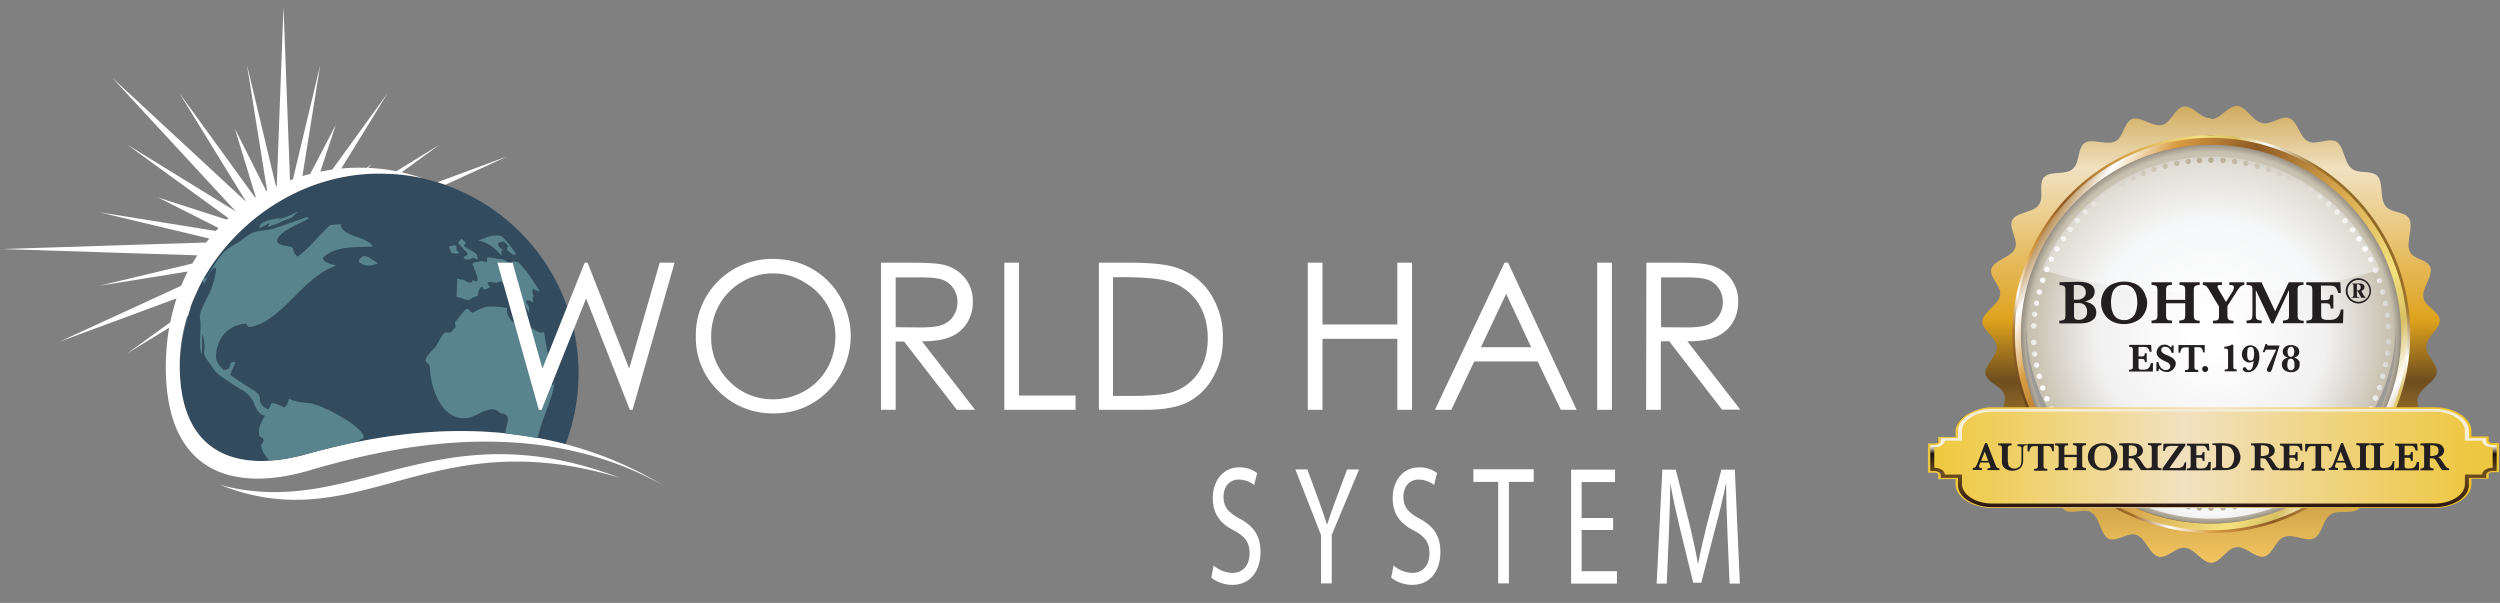 <svg id="Layer_1" data-name="Layer 1" xmlns="http://www.w3.org/2000/svg" xmlns:xlink="http://www.w3.org/1999/xlink" width="1189.6" height="286.9" viewBox="0 0 1189.6 286.9"><rect x="0" y="0" width="1189.6" height="286.9" fill="#808080" stroke="none"/><defs><style>.cls-1{fill:#324b5e;}.cls-2{fill:#fff;}.cls-3{fill:#59848e;}.cls-4{fill:#050505;}.cls-5{fill:#010101;}.cls-10,.cls-11,.cls-12,.cls-13,.cls-14,.cls-15,.cls-16,.cls-17,.cls-6,.cls-7,.cls-8,.cls-9{fill-rule:evenodd;}.cls-6{fill:url(#linear-gradient);}.cls-7{fill:url(#linear-gradient-2);}.cls-8{fill:url(#linear-gradient-3);}.cls-9{fill:url(#linear-gradient-4);}.cls-10{fill:url(#radial-gradient);}.cls-11{fill:url(#radial-gradient-2);}.cls-12{fill:url(#radial-gradient-3);}.cls-13{fill:url(#linear-gradient-5);}.cls-15{fill:url(#linear-gradient-6);}.cls-16{fill:url(#linear-gradient-7);}.cls-17{fill:url(#linear-gradient-8);}.cls-18{fill:#231f20;}</style><linearGradient id="linear-gradient" x1="1052.098" y1="19.911" x2="1052.098" y2="238.073" gradientTransform="matrix(1, 0, 0, -1, 0, 288)" gradientUnits="userSpaceOnUse"><stop offset="0" stop-color="#f3c561"/><stop offset="0.28" stop-color="#a87f2d"/><stop offset="0.398" stop-color="#6e4d1f"/><stop offset="0.53" stop-color="#dea21c"/><stop offset="0.86" stop-color="#f1e1c0"/><stop offset="1" stop-color="#cfaa5b"/></linearGradient><linearGradient id="linear-gradient-2" x1="968.092" y1="74.445" x2="1155.405" y2="196.087" gradientTransform="matrix(1, 0, 0, -1, 0, 288)" gradientUnits="userSpaceOnUse"><stop offset="0" stop-color="#472b14"/><stop offset="0.1" stop-color="#a6722a"/><stop offset="0.15" stop-color="#fff"/><stop offset="0.22" stop-color="#d99d42"/><stop offset="0.34" stop-color="#8e5a24"/><stop offset="0.5" stop-color="#d6a54c"/><stop offset="0.66" stop-color="#f4e27f"/><stop offset="0.72" stop-color="#d9c063"/><stop offset="0.77" stop-color="#fff"/><stop offset="0.83" stop-color="#9e752b"/><stop offset="1" stop-color="#664219"/></linearGradient><linearGradient id="linear-gradient-3" x1="948.443" y1="196.398" x2="1177.944" y2="47.359" xlink:href="#linear-gradient-2"/><linearGradient id="linear-gradient-4" x1="952.726" y1="125.53" x2="1177.95" y2="133.395" xlink:href="#linear-gradient-2"/><radialGradient id="radial-gradient" cx="1052.1" cy="129" r="94.528" gradientTransform="matrix(1, 0, 0, -1, 0, 288)" gradientUnits="userSpaceOnUse"><stop offset="0" stop-color="#fff"/><stop offset="0.1" stop-color="#fff"/><stop offset="0.58" stop-color="#f1f1f1"/><stop offset="0.919" stop-color="#c7bfae"/><stop offset="1" stop-color="#5c564e"/></radialGradient><radialGradient id="radial-gradient-2" cx="1052.1" cy="125.662" r="99.96" gradientTransform="matrix(1, 0, 0, -1, 0, 288)" gradientUnits="userSpaceOnUse"><stop offset="0" stop-color="#fff"/><stop offset="0.1" stop-color="#fff"/><stop offset="0.58" stop-color="#f6f7f8"/><stop offset="0.85" stop-color="#e0ddd4"/><stop offset="1" stop-color="#a8a8a3"/></radialGradient><radialGradient id="radial-gradient-3" cx="1052.1" cy="86.5" r="73.306" gradientTransform="matrix(1, 0, 0, -1, 0, 288)" gradientUnits="userSpaceOnUse"><stop offset="0" stop-color="#fff"/><stop offset="0.1" stop-color="#fff"/><stop offset="0.58" stop-color="#f6f7f8"/><stop offset="0.85" stop-color="#ddd8ce"/><stop offset="1" stop-color="#9d9b97"/></radialGradient><linearGradient id="linear-gradient-5" x1="943.837" y1="129" x2="1160.418" y2="129" gradientTransform="matrix(1, 0, 0, -1, 0, 288)" gradientUnits="userSpaceOnUse"><stop offset="0" stop-color="#b2ac9f"/><stop offset="0.05" stop-color="#b7b4a7"/><stop offset="0.13" stop-color="#fff"/><stop offset="0.49" stop-color="#b4a992"/><stop offset="0.84" stop-color="#fff"/><stop offset="0.9" stop-color="#cfccc7"/><stop offset="1" stop-color="#9c9381"/></linearGradient><linearGradient id="linear-gradient-6" x1="951.691" y1="115.467" x2="1130.696" y2="35.769" gradientTransform="matrix(1, 0, 0, -1, 0, 288)" gradientUnits="userSpaceOnUse"><stop offset="0.032" stop-color="#eec741"/><stop offset="0.517" stop-color="#f1e1c0"/><stop offset="0.995" stop-color="#efc52b"/></linearGradient><linearGradient id="linear-gradient-7" x1="1053.25" y1="-20.774" x2="1053.25" y2="161.174" gradientTransform="matrix(1, 0, 0, -1, 0, 288)" gradientUnits="userSpaceOnUse"><stop offset="0" stop-color="#f3c561"/><stop offset="0.28" stop-color="#a87f2d"/><stop offset="0.36" stop-color="#240e0e"/><stop offset="0.46" stop-color="#6e4d1f"/><stop offset="0.51" stop-color="#1c100c"/><stop offset="0.53" stop-color="#f7f0de"/><stop offset="0.86" stop-color="#f1e1c0"/><stop offset="1" stop-color="#cfaa5b"/></linearGradient><linearGradient id="linear-gradient-8" x1="1186.1" y1="70.25" x2="902.185" y2="70.25" xlink:href="#linear-gradient-6"/></defs><path class="cls-1" d="M85.5,175.6a93.943,93.943,0,0,1,9.4-39.3c15.2-29.9,47.4-53.3,84.7-53.7h.8a95.036,95.036,0,0,1,88.7,128.8c-51.8-13.6-99.8-1.7-124,5-29,7.8-58.7,2.2-59.6-40.8Z"/><path class="cls-2" d="M208.2,86.7l33.2-12.3L212,87.9c-1.3-.4-2.5-.8-3.8-1.2Zm-68.8-1.4,13-54.5-8.5,53c1.2-.4,2.4-.7,3.7-1l12.2-23.4-7.4,22.3c1.9-.4,3.8-.7,5.7-1l26.5-36.6L162.4,80.2a85.076,85.076,0,0,1,8.8-.4c1.1,0,2.2,0,3.3.1l2.5-2-1.8,2a84.59,84.59,0,0,1,13.4,1.6l20.6-12.7L191.1,82c3.5.8,6.8,1.7,10.1,2.8A88.747,88.747,0,0,0,189.7,83c-1-.1-2.1-.2-3.1-.2-2.1-.1-4.1-.2-6.2-.2-37.6,0-70.1,23.5-85.5,53.6-.4.8-.7,1.5-1,2.2a84.129,84.129,0,0,0-3.5,8.2l.3-.2c-.5,1.4-.9,2.7-1.3,4.1l-.4.2a78.739,78.739,0,0,0-3.5,23c0,44.8,30.1,50.7,59.6,42.6,31.4-8.6,103-26.1,170.7,14.8-62.7-35.4-133.5-17.5-168.8-7.2-35.2,10.3-68.1,1.9-68.1-49.3a113.175,113.175,0,0,1,1.6-18.7l-20,12.3L81,153.4A105.897,105.897,0,0,1,84,142L28.3,162.6,86.2,136c1-2.3,2-4.6,3.1-6.8L47.2,136l44.3-10.6,2.4-3.9-92.8-3,97-3.1c.5-.6,1-1.3,1.5-1.9L47.3,101l55.4,8.9a17.878,17.878,0,0,1,1.3-1.4L75.3,94l32.6,10.5.8-.7-48.2-35,51.7,31.8L53.4,37l63.8,59.1-32-52L121.4,94l.3-.2-9.9-32.5,14.9,29.6.4-.2-9.6-59.9,13.8,57.8.4-.2,3.2-85.2L138,85.8l1.4-.5ZM295,227.4c-91.1-27.7-123.7,29.7-190.4,3.3,63.7,17.2,102.5-37,190.4-3.3Z"/><path class="cls-3" d="M173,207.6c.3,1.7-2.3,1.1-2.5,2.5-10,2-18.6,4.3-25.4,6.1a78.774,78.774,0,0,1-16.9,2.9,14.72,14.72,0,0,1-3.9-6.6c-.4-1.3,1.3-1.8,1.1-3.2s-1.9-1-2.1-2.4c-.6-3.3,1.3-6.4,2.8-9.2-2.6-.1-4.2-3.1-5-5.2a13.296,13.296,0,0,0-6.4-7.2c-3.5-2.1-7-4.4-10.3-6.8a19.958,19.958,0,0,1-4-4.7c-1.4-2.3-3.9-4.3-3.2-7.4.5-2.2-.3-4.7-.7-6.9-.7-2.7.1,11.1-.9,8.4-.9-4.9,0-10-.2-14.9a14.279,14.279,0,0,1-.3-2.9c1-5,4.4-9.1,5.9-13.9.9-2.9,3.8-12.8-.6-7.1a37.375,37.375,0,0,0-2.8,5.2,6.125,6.125,0,0,1-.4.6c0-.1.1-.1,0-.2a3.528,3.528,0,0,1-.8-1.3l.4-.8c.5-.1,1.1-.3,1.6-.4,2.5-4.4,4.9-8.9,8.5-12.5,1.9-1.9,4.3-3,6.5-4.4,2-1.3,3.8-3,5.9-4.1,3.3-1.7,7.2-1.3,10.7-2.4,5.4-1.7,10.8-3.7,16.2-5.6l.8.7c-3.8,2.4-13.5,5.7-15,10.1-1,3.1,5.5,2.7,7.3,3.9a7.193,7.193,0,0,0,2.2,4.2c6-4.1,10.2-10.2,15.6-15,1.6-.2,3.3-.3,4.9-.5,1,6.4,11.7,5.3,15.5,10.7-8.1.5-17.5-.6-23.9,5.4.4,2.4,4.7,3.2,6.5,3.7-15.9,5-25.8,26.6-41.2,29.2-1.5.2-1-1.8-2.4-1.6-8.4,1-13.5,7.2-13.7,15.5-.1,2.5,1.7,4.7,3.3,6.3a2.458,2.458,0,0,0,3.4-1.9c.2-1.4,1.1-2.2,2.5-1.3-.9,1.9-1.7,3.8-2.5,5.7,3.3,2.4,6.7,4.6,10.1,6.8,1.8.9,4.3,2.6,4.1,5-.2,2.3,2.1,3.9,4,4.7.6-1,1.1-2.1,1.6-3.1a17.517,17.517,0,0,1,5.9,2.2,5.352,5.352,0,0,0,2.2-4.2c3.3,1.6,6.6,1.8,10.1,2.2,5.4.6,24.5,10.6,25.5,15.7Z"/><path class="cls-3" d="M245.7,121c-.5.4-1.3-.2-1.8.2-.8-.9-1.8-1.4-2.6-2.3a1.613,1.613,0,0,1,.6-1.8c-.7-.7-1.4-1.5-2.1-2.2-.8.1-3.3.3-2.8,1.7.4,1.1,1.5,1.6,2.2,2.4-1,.7-.6,1.8-.3,2.8-3.2-3.5-6.5-6.5-11.3-7.3,3.5-1.5,7-3,10.9-2.2,2.9,2.5,5,5.7,7.2,8.7Z"/><path class="cls-3" d="M256.9,138.7a11.322,11.322,0,0,1-3.2-1.3c-.6.7-.3,2,0,2.8.1.3.3,1.8-.1,1.2s.1,1.8.1,2.1c-.2.6-1.6-.5-2-.6-.3,0-.4.1-.7,0-1-.3-.5,1.3-.2,1.7a4.779,4.779,0,0,1,1,2.3c.1.3-.1.6-.1,1s.5,1.6.2,1.3a5.388,5.388,0,0,1-.7-1.3c-.1-.3-.4-.5-.6-.8-.2-.4-.4-.9-.6-1.3-.2-.5-.6-.9-.8-1.4-.3-.7-.3-1.4-.6-2.1a14.61,14.61,0,0,0-2.2-3.3c-1.5-1.7-3.1-4.9-5.2-5.7a1.704,1.704,0,0,0-1,0c-.2,2.3,4.9,6,5.8,8.5.2.5,1.3,2.5,1.2,2.4s-.3.1-.5,0-.2.2-.3.3c-.1.2-.5,2.1-.9,1.5-.2-.2-.7-.3-.7-.6-.1-.6.6-1.2.5-1.8l-.1-.6a3.876,3.876,0,0,0-.6-1.7c-.7-.8-2-3.2-3-3.4-1.5-.4-2-3.7-3.5-4.1l-1,.5c-1.5.7-3.5-.6-5,.1-.7.5,1.4,1.9.8,2.4-.5.3-2.7,1.6-2.9.5-.5-2.3-2.7,1-2.4,2.3.3,1.7-1.5,1.3-2.5,1.9-.6.4-1.5,1.4-2.3,1.3-1.9-.2-3.6-1.3-5.5-1.5-.2-2.9.5-5.8.2-8.7,1.3.6,2.8.1,3.9,1.1.6.5,3.8,1.5,3.2-.1-.1-.4,1.8.2,2.1.3,1.5,0-.5-5.3-1.1-6,.3-.9-1.2-1.9-.6-2.6.9-.8,2.6-.5,3.7-1,.9-.4,1.9.5,2.8.3.8-.3-.4-2,.6-2.1a23.157,23.157,0,0,1,4.5.6c1.4.3,2.8,0,4,1,.4.3,2.9,1.8,3,.8s2.1-.1,2.7-.4c4.3,4.1,7.5,9.3,10.6,14.2Z"/><path class="cls-3" d="M241.3,146.6c-.7,6.2,5.9,8.5,9.9,11.5,1-1.1.1-2.3-.6-3.3,2.2.7,6.1,4.7,8.3,3.1.9,6.8,2.6,13.4,3.4,20.2.1,1,0,2.1.1,3.1,0,.3.3,2.4.7,2.2a5.134,5.134,0,0,0,1-2.4c-1.1,7.7-4.3,14.4-6.7,21.7-.5,1.6-.9,3.4-1.5,5-.1.3-.2.5-.3.8-5.1-.9-10.2-1.7-15.2-2.2.1-2.6,1.5-5,1.2-7.6-.3-1.4-2.2-2.2-3.5-2a4.882,4.882,0,0,0-4.5-1.9c-4.2.6-7.9,3.9-12.1,4.2-11.6.7-16.6-14.5-16.9-23.9-.1-2.8-3.4-2.3-1.4-5.5a24.347,24.347,0,0,1,3.4-3.8c2-2.1,2.7-5.2,4.8-7.3.9-.8,2.4.2,3.3-.6.6-.7,1.3-1.4,1.9-2,.7-.8-.6-2.1.1-2.9,1.9-1.8,3.1-4.3,5.2-5.9,1.2-.6,2.2,2.2,3.4,1.6,2.8-1.7,6-3.2,9.3-2.8a30.51,30.51,0,0,1,6.7.7Z"/><path class="cls-3" d="M141.9,101a4.74,4.74,0,0,0-2.1,1.6,3.755,3.755,0,0,1-2.1,1.4,54.859,54.859,0,0,0-5.1,2.1c-.7.3-5.4,2.2-5.2,1.7.1-.3,1.3-1.8.4-1.5-.6.3-4.5,2.8-4.5,1.9.5-2.2,3.5-3.2,5.4-3.6,1.7-.4,3.5-.7,5.2-1-2.2,1.2-1.2.9.4.3a34.965,34.965,0,0,0,5.6-2.4,3.719,3.719,0,0,1,2-.5Z"/><path class="cls-3" d="M178.2,124.2l1.6,1.1a11.906,11.906,0,0,1-4.5,1.1,8.494,8.494,0,0,1-3.7-1.2c-1.8-1-.4-2.1.7-3,1.8-1.2,4.5,1.2,5.9,2Z"/><path class="cls-3" d="M227.2,122.4c.1.2.3,1.2-.1,1.1-.6-.3-2-1.2-2.6-.6a3.151,3.151,0,0,1-3.7,0c-.6-.9.6-.9,1.2-1.3,1.3-.9-.5-2-1.2-2.8-.8-.9-1.5-1.8-2.4-2.7-.6-.6-.4-.5-.2-1.1.1-.3.6-.3.6-.4,0-.4.5-.7.8-.8.5-.2.9.7,1.3,1s.7.5.6,1c0,.3-.5.6-.7.8-.5.7,3.1,2.3,3.9,2.9,1.4.8,2.4,1.5,2.5,2.9Z"/><path class="cls-3" d="M217.2,118.7c-.4,0,.7,1,1,1.2,1.2.9.2.3-.4.6-.7.4-2.2-.1-3-.2a22.877,22.877,0,0,0-1-2.3c-.5-1.2,1-.8,1.7-1.1a1.135,1.135,0,0,1,1.6.4,3.437,3.437,0,0,1,.1,1.4Z"/><path class="cls-2" d="M790.4,131.9v23.8l12,.1c4.7,0,8.1-.4,10.3-1.3a10.851,10.851,0,0,0,5.2-4.2,11.817,11.817,0,0,0,1.9-6.6,11.178,11.178,0,0,0-1.9-6.4,10.518,10.518,0,0,0-5-4.1c-2.1-.8-5.5-1.2-10.3-1.2H790.4Zm-7-6.9h13.9c7.8,0,13,.3,15.8,1a18.167,18.167,0,0,1,10.1,6.1,17.228,17.228,0,0,1,3.9,11.5,18.248,18.248,0,0,1-2.7,10,16.679,16.679,0,0,1-7.7,6.6c-3.3,1.5-7.9,2.2-13.8,2.2l25.2,32.5h-8.7l-25.1-32.5h-4V195h-7l.1-70Zm-546.7,0h7.2l14.2,50.4L278.2,125h1.4l19.8,50.4L313.9,125H321l-20,70h-1.3l-20.8-53-21.2,53h-1.3l-19.7-70Zm130.8-1.8c10.6,0,19.5,3.5,26.6,10.6a37.182,37.182,0,0,1,0,52.2,35.471,35.471,0,0,1-26,10.7A35.987,35.987,0,0,1,341.8,186a35.184,35.184,0,0,1-10.7-25.8,36.23,36.23,0,0,1,36.4-37Zm.3,6.9a28.519,28.519,0,0,0-14.7,4A28.973,28.973,0,0,0,342.3,145a30.55,30.55,0,0,0-3.9,15.3,28.98,28.98,0,0,0,8.6,21.1,28.627,28.627,0,0,0,20.8,8.6,29.972,29.972,0,0,0,15-3.9,28.023,28.023,0,0,0,10.8-10.8,30.178,30.178,0,0,0,3.9-15.2,29.138,29.138,0,0,0-14.8-25.8,27.354,27.354,0,0,0-14.9-4.2Zm51.4-5.1h13.9c7.8,0,13,.3,15.8,1a18.167,18.167,0,0,1,10.1,6.1,17.228,17.228,0,0,1,3.9,11.5,18.248,18.248,0,0,1-2.7,10,16.679,16.679,0,0,1-7.7,6.6c-3.3,1.5-7.9,2.2-13.8,2.2L464,195h-8.7l-25.1-32.5h-4V195h-7V125Zm7,6.9v23.8l12,.1c4.7,0,8.1-.4,10.3-1.3a10.407,10.407,0,0,0,5.2-4.2,11.817,11.817,0,0,0,1.9-6.6,11.178,11.178,0,0,0-1.9-6.4,10.518,10.518,0,0,0-5-4.1c-2.1-.8-5.5-1.2-10.3-1.2H426.2Zm51.7-6.9h7v63.2h26.9V195H477.9V125Zm45,70V125h14.5c10.5,0,18.1.8,22.8,2.5a30.292,30.292,0,0,1,15.9,12.4,37.984,37.984,0,0,1,5.8,21,36.032,36.032,0,0,1-4.6,18.5,28.533,28.533,0,0,1-11.8,11.8c-4.8,2.5-11.6,3.8-20.3,3.8Zm6.7-6.6h8.1q14.55,0,20.1-1.8a23.117,23.117,0,0,0,12.4-9.2c3-4.5,4.5-9.9,4.5-16.4,0-6.8-1.6-12.5-4.9-17.3a24.197,24.197,0,0,0-13.7-9.8c-4.4-1.3-11.6-2-21.6-2h-4.9v56.5ZM622.3,125h7v29.4h35.6V125h7v70h-7V161.2H629.3V195h-7V125Zm95.3,0,32.6,70h-7.5l-11-23H701.5l-10.9,23h-7.8l33.1-70Zm-.9,14.8-12,25.4h23.9l-11.9-25.4ZM760,125h7v70h-7V125Z"/><path class="cls-2" d="M577.5,269.1a14.263,14.263,0,0,0,9,3.5c5.1,0,8.1-3.8,8.1-9.3,0-5.1-2.1-8-7.3-10.8-6.3-3.1-10.2-7.7-10.2-15.4,0-8.5,5-14.7,12.5-14.7a13.701,13.701,0,0,1,8.6,2.7l-1.4,5.7a11.91,11.91,0,0,0-7.3-2.6c-5.3,0-7.3,4.4-7.3,8.1,0,5.1,2.4,7.6,7.7,10.5,6.5,3.5,9.9,8,9.9,15.9,0,8.4-4.4,15.6-13.5,15.6-3.7,0-7.8-1.5-9.9-3.5Z"/><path class="cls-2" d="M628.6,277.6v-23l-12.2-31.2h5.7l5.5,15c1.5,4.1,2.6,7.4,3.8,11.2h.1c1.1-3.5,2.4-7.1,3.9-11.2l5.6-15h5.7l-13,31.1v23.1Z"/><path class="cls-2" d="M663.1,269.1a14.263,14.263,0,0,0,9,3.5c5.1,0,8.1-3.8,8.1-9.3,0-5.1-2.1-8-7.3-10.8-6.3-3.1-10.2-7.7-10.2-15.4,0-8.5,5-14.7,12.5-14.7a13.701,13.701,0,0,1,8.6,2.7l-1.4,5.7a11.91,11.91,0,0,0-7.3-2.6c-5.3,0-7.3,4.4-7.3,8.1,0,5.1,2.4,7.6,7.7,10.5,6.5,3.5,9.9,8,9.9,15.9,0,8.4-4.4,15.6-13.5,15.6-3.7,0-7.8-1.5-9.9-3.5Z"/><path class="cls-2" d="M712.9,229.3H701.1v-6h28.7v6H718v48.3h-5.1Z"/><path class="cls-2" d="M767.6,252.2h-15v19.6h16.8v5.9H747.6V223.5h20.9v5.9H752.6v17.1h15Z"/><path class="cls-2" d="M822,253.8c-.3-7.6-.6-16.7-.6-23.4h-.2c-1.3,6.4-2.9,13.1-4.9,20.6l-6.8,26.3h-3.8l-6.3-25.8c-1.8-7.6-3.4-14.6-4.5-21.1h-.1c-.1,6.8-.4,15.9-.7,24l-1,23.3h-4.8l2.7-54.2h6.4l6.6,26.2c1.6,6.7,2.9,12.6,3.9,18.3h.2c1-5.5,2.4-11.4,4.1-18.3l6.9-26.2h6.4l2.4,54.2H823Z"/><circle class="cls-4" cx="1051.313" cy="161.233" r="97.699" transform="translate(193.914 790.615) rotate(-45)"/><circle class="cls-4" cx="1050.87" cy="160.123" r="97.699" transform="translate(194.569 789.976) rotate(-45)"/><circle class="cls-5" cx="1050.337" cy="158.909" r="97.704" transform="translate(195.271 789.244) rotate(-45)"/><circle cx="1049.8" cy="157.8" r="97.7" transform="translate(195.898 788.539) rotate(-45)"/><path class="cls-6" d="M1052.2,56.6c4.2.3,8.3-6.6,12.5-6.2,4.2.5,7.5,7.4,11.7,8.1,4,1.3,8.9-3.7,12.9-2.3,4,1.5,5.1,9.4,9,11,3.6,2.1,10-2,13.6.3,3.5,2.3,3.6,10.1,7.1,12.6,3,2.9,9.4.6,12.3,3.7s1,10.9,3.8,14.1c2.2,3.5,9.2,2.5,11.3,6.2s-1.7,11.7.3,15.5c1.4,3.9,8.6,3.7,9.8,7.8s-4.3,10.1-3.3,14.2c.4,4.1,7.5,6.5,7.7,10.7s-6.5,8.3-6.4,12.5c-.5,4.1,5.7,8.6,5,12.7-.7,4.2-7.9,7.3-8.9,11.5-1.5,3.9,3.3,8.9,1.7,12.8-1.7,3.9-8.8,4.1-10.7,7.9-2.3,3.5.6,10.7-1.9,14.1s-9.6,2-12.3,5.3c-3.1,2.8-1.8,10.4-5.1,13.1s-10,.1-13.3,2.7c-3.6,2-4,9.3-7.8,11.2s-10.3-2.3-14.2-.6c-4,1.1-5.5,8.3-9.6,9.3s-9.1-5.2-13.3-4.4c-4.2.2-7.6,7.4-11.9,7.4-4.2,0-8.2-6.9-12.4-7.1-4.1-.8-8.6,5.2-12.7,4.2s-6.4-9.1-10.5-10.3c-3.8-1.7-9.5,3.6-13.3,1.7s-4.3-10.2-8-12.3c-3.3-2.5-9.9,1.2-13.1-1.5-3.3-2.7-1.5-10.8-4.6-13.6-2.6-3.2-10.2-1.4-12.8-4.8-2.5-3.4.3-10.8-2.1-14.3-1.8-3.8-8.9-3.7-10.6-7.6s3.1-10.4,1.6-14.3c-.9-4.1-8.1-5.7-8.9-9.9-.7-4.2,5.8-8.8,5.3-13,.1-4.2-7.1-8-6.8-12.2s8-8.1,8.4-12.3c1-4-5.3-8.6-4.1-12.6,1.2-4.1,9.8-5.7,11.2-9.7,1.9-3.7-3.3-9.9-1.2-13.6s10.2-3.5,12.5-7.1c2.7-3.2-.3-10.2,2.6-13.2,2.9-3.1,10.5-.9,13.5-3.9,3.4-2.4,2.3-10.1,5.8-12.4s10.9,1.4,14.5-.8c3.9-1.6,4.1-9.1,8.1-10.6,4-1.4,10.1,4.1,14.2,2.8,4.1-.7,6.2-8.2,10.4-8.7s8.3,5.8,12.5,5.5Zm-.1,7.9h0a13.8,13.8,0,1,0,13.8,13.8A13.828,13.828,0,0,0,1052.1,64.5Z"/><path class="cls-7" d="M1052.1,250.3a91.502,91.502,0,1,0-64.5-26.8,91.177,91.177,0,0,0,64.5,26.8Zm67-24.3h0a94.637,94.637,0,1,1,27.8-67A94.484,94.484,0,0,1,1119.1,226Z"/><path class="cls-8" d="M1084.6,71.4a93.37,93.37,0,1,1-120,55.1A93.361,93.361,0,0,1,1084.6,71.4Z"/><path class="cls-9" d="M1052.1,248.7a89.794,89.794,0,1,0-63.4-26.3,89.757,89.757,0,0,0,63.4,26.3Zm63.7-26.1h0A90.051,90.051,0,1,1,1142,159,88.723,88.723,0,0,1,1115.8,222.6Z"/><path class="cls-10" d="M1052.1,249.1c49.8,0,90.5-40.5,90.5-90.1s-40.6-90.1-90.5-90.1c-49.8,0-90.5,40.5-90.5,90.1S1002.3,249.1,1052.1,249.1Z"/><path class="cls-11" d="M1132.5,128.4a86.976,86.976,0,0,0-160.8,0c23.2,7.1,50.8,11.2,80.4,11.2C1081.8,139.6,1109.3,135.5,1132.5,128.4Z"/><path class="cls-12" d="M1052.1,246.8c48.5,0,88.1-39.4,88.1-87.7a28.102,28.102,0,0,0-.1-2.9c-1.5,47-40.5,84.8-88,84.8s-86.5-37.8-88-84.8c0,1-.1,1.9-.1,2.9C964.1,207.4,1003.6,246.8,1052.1,246.8Z"/><path class="cls-13" d="M967.8,144a1.275,1.275,0,1,0,1.5-1,1.385,1.385,0,0,0-1.5,1Zm0,30h0a1.275,1.275,0,1,1,1.5,1,1.385,1.385,0,0,1-1.5-1Zm7.2,21.2h0a1.275,1.275,0,1,1,1.7.6,1.353,1.353,0,0,1-1.7-.6Zm12.5,18.7h0a1.275,1.275,0,1,1,1.8.1,1.374,1.374,0,0,1-1.8-.1Zm16.9,14.8h0a1.304,1.304,0,1,1,1.8-.4,1.402,1.402,0,0,1-1.8.4Zm20.1,9.9h0a1.265,1.265,0,1,1,1.6-.8,1.311,1.311,0,0,1-1.6.8Zm22,4.4h0a1.304,1.304,0,1,1,1.4-1.2,1.402,1.402,0,0,1-1.4,1.2Zm22.4-1.5h0a1.275,1.275,0,1,1,1-1.5,1.272,1.272,0,0,1-1,1.5Zm21.2-7.2h0a1.32,1.32,0,0,1-1.7-.6,1.275,1.275,0,1,1,1.7.6Zm18.7-12.5h0a1.275,1.275,0,1,1,.1-1.8,1.272,1.272,0,0,1-.1,1.8Zm14.8-16.8h0a1.304,1.304,0,0,1-2.2-1.4,1.402,1.402,0,0,1,1.8-.4,1.303,1.303,0,0,1,.4,1.8Zm9.9-20.2h0a1.265,1.265,0,1,1-.8-1.6,1.268,1.268,0,0,1,.8,1.6Zm4.4-22h0a1.304,1.304,0,1,1-1.2-1.4,1.402,1.402,0,0,1,1.2,1.4Zm-171.5.2h0a1.304,1.304,0,1,1,1.4,1.2,1.272,1.272,0,0,1-1.4-1.2Zm4.4,22h0a1.265,1.265,0,1,1,1.6.8,1.36,1.36,0,0,1-1.6-.8Zm10,20.1h0a1.303,1.303,0,0,1,.4-1.8,1.378,1.378,0,0,1,1.8.3,1.303,1.303,0,0,1-.4,1.8,1.28,1.28,0,0,1-1.8-.3Zm14.8,16.8h0a1.275,1.275,0,1,1,1.8-.1,1.272,1.272,0,0,1-1.8.1Zm18.7,12.4h0a1.275,1.275,0,1,1,1.7-.6,1.165,1.165,0,0,1-1.7.6Zm21.2,7.2h0a1.275,1.275,0,1,1,1.5-1,1.204,1.204,0,0,1-1.5,1Zm22.4,1.4h0a1.304,1.304,0,1,1,1.2-1.4,1.215,1.215,0,0,1-1.2,1.4Zm22-4.4h0a1.265,1.265,0,1,1,.8-1.6,1.23,1.23,0,0,1-.8,1.6Zm20.1-9.9h0a1.304,1.304,0,1,1,.4-1.8,1.303,1.303,0,0,1-.4,1.8Zm16.8-14.9h0a1.275,1.275,0,1,1-.1-1.8,1.192,1.192,0,0,1,.1,1.8Zm12.5-18.6h0a1.275,1.275,0,1,1-.6-1.7,1.287,1.287,0,0,1,.6,1.7Zm7.1-21.3h0a1.275,1.275,0,1,1-1-1.5,1.204,1.204,0,0,1,1,1.5Zm-169.5-5.2h0a1.259,1.259,0,1,1,1.4,1.1,1.301,1.301,0,0,1-1.4-1.1Zm5.9,21.7h0a1.3,1.3,0,1,1,1.7.7,1.43,1.43,0,0,1-1.7-.7Zm11.3,19.4h0a1.281,1.281,0,1,1,1.8.2,1.363,1.363,0,0,1-1.8-.2Zm15.9,15.8h0a1.281,1.281,0,1,1,1.8-.2,1.388,1.388,0,0,1-1.8.2Zm19.4,11.2h0a1.3,1.3,0,1,1,1.7-.7,1.43,1.43,0,0,1-1.7.7Zm21.7,5.7h0a1.259,1.259,0,1,1,1.4-1.1,1.194,1.194,0,0,1-1.4,1.1Zm22.4,0h0a1.194,1.194,0,0,1-1.4-1.1,1.341,1.341,0,0,1,1.1-1.5,1.194,1.194,0,0,1,1.4,1.1,1.341,1.341,0,0,1-1.1,1.5Zm21.7-5.9h0a1.3,1.3,0,1,1,.7-1.7,1.219,1.219,0,0,1-.7,1.7Zm19.4-11.2h0a1.281,1.281,0,1,1,.2-1.8,1.203,1.203,0,0,1-.2,1.8Zm15.8-15.9h0a1.281,1.281,0,1,1-.2-1.8,1.189,1.189,0,0,1,.2,1.8Zm11.2-19.5h0a1.3,1.3,0,1,1-.7-1.7,1.278,1.278,0,0,1,.7,1.7Zm5.8-21.7h0a1.259,1.259,0,1,1-1.1-1.4,1.244,1.244,0,0,1,1.1,1.4ZM969.1,179.4h0a1.298,1.298,0,1,1,1.6.9,1.284,1.284,0,0,1-1.6-.9Zm8.6,20.8h0a1.321,1.321,0,1,1,1.8.5,1.405,1.405,0,0,1-1.8-.5ZM991.4,218h0a1.273,1.273,0,1,1,1.8,0,1.268,1.268,0,0,1-1.8,0Zm17.8,13.6h0a1.321,1.321,0,1,1,1.8-.5,1.252,1.252,0,0,1-1.8.5Zm20.7,8.6h0a1.298,1.298,0,1,1,1.6-.9,1.284,1.284,0,0,1-1.6.9Zm22.2,2.9h0a1.3,1.3,0,1,1,1.3-1.3,1.26,1.26,0,0,1-1.3,1.3Zm22.3-2.9h0a1.298,1.298,0,1,1,.9-1.6,1.284,1.284,0,0,1-.9,1.6Zm20.7-8.6h0a1.321,1.321,0,1,1,.5-1.8,1.374,1.374,0,0,1-.5,1.8Zm17.8-13.6h0a1.273,1.273,0,1,1,0-1.8,1.268,1.268,0,0,1,0,1.8Zm13.7-17.8h0a1.321,1.321,0,1,1-.5-1.8,1.436,1.436,0,0,1,.5,1.8Zm8.5-20.8h0a1.298,1.298,0,1,1-.9-1.6,1.328,1.328,0,0,1,.9,1.6ZM975,122.8h0a1.234,1.234,0,0,0,.6,1.7,1.32,1.32,0,0,0,1.7-.6,1.234,1.234,0,0,0-.6-1.7,1.353,1.353,0,0,0-1.7.6Zm12.5-18.7h0a1.275,1.275,0,1,0,1.8-.1,1.272,1.272,0,0,0-1.8.1Zm16.9-14.8h0a1.304,1.304,0,1,0,1.8.4,1.303,1.303,0,0,0-1.8-.4Zm20.1-9.9h0a1.265,1.265,0,1,0,1.6.8,1.311,1.311,0,0,0-1.6-.8Zm22-4.4h0a1.304,1.304,0,1,0,1.4,1.2,1.402,1.402,0,0,0-1.4-1.2Zm22.4,1.5h0a1.275,1.275,0,1,0,1,1.5,1.272,1.272,0,0,0-1-1.5Zm21.2,7.2h0a1.275,1.275,0,1,0,.6,1.7,1.234,1.234,0,0,0-.6-1.7Zm18.7,12.5h0a1.275,1.275,0,1,0,.1,1.8,1.272,1.272,0,0,0-.1-1.8Zm14.8,16.8h0a1.304,1.304,0,1,0-.4,1.8,1.303,1.303,0,0,0,.4-1.8Zm9.9,20.2h0a1.265,1.265,0,1,0-.8,1.6,1.268,1.268,0,0,0,.8-1.6Zm4.4,22h0a1.304,1.304,0,1,0-1.2,1.4,1.402,1.402,0,0,0,1.2-1.4ZM966.4,155h0a1.304,1.304,0,1,0,1.4-1.2,1.272,1.272,0,0,0-1.4,1.2Zm4.4-22h0a1.265,1.265,0,1,0,1.6-.8,1.268,1.268,0,0,0-1.6.8Zm10-20.1h0a1.303,1.303,0,0,0,.4,1.8,1.378,1.378,0,0,0,1.8-.3,1.303,1.303,0,0,0-.4-1.8,1.28,1.28,0,0,0-1.8.3Zm14.8-16.8h0a1.275,1.275,0,1,0,1.8.1,1.272,1.272,0,0,0-1.8-.1Zm18.7-12.5h0a1.275,1.275,0,1,0,1.7.6,1.32,1.32,0,0,0-1.7-.6Zm21.2-7.1h0a1.275,1.275,0,1,0,1.5,1,1.204,1.204,0,0,0-1.5-1Zm22.4-1.5h0a1.304,1.304,0,1,0,1.2,1.4,1.322,1.322,0,0,0-1.2-1.4Zm22,4.5h0a1.265,1.265,0,1,0,.8,1.6,1.23,1.23,0,0,0-.8-1.6Zm20.1,9.9h0a1.304,1.304,0,1,0,.4,1.8,1.303,1.303,0,0,0-.4-1.8Zm16.8,14.8h0a1.275,1.275,0,1,0-.1,1.8,1.183,1.183,0,0,0,.1-1.8Zm12.5,18.7h0a1.275,1.275,0,1,0-.6,1.7,1.287,1.287,0,0,0,.6-1.7Zm7.1,21.3h0a1.275,1.275,0,1,0-1,1.5,1.204,1.204,0,0,0,1-1.5Zm-169.5,5.2h0a1.259,1.259,0,1,0,1.4-1.1,1.301,1.301,0,0,0-1.4,1.1Zm5.9-21.7h0a1.3,1.3,0,1,0,1.7-.7,1.43,1.43,0,0,0-1.7.7Zm11.3-19.4h0a1.281,1.281,0,1,0,1.8-.2,1.363,1.363,0,0,0-1.8.2ZM1000,92.5h0a1.281,1.281,0,1,0,1.8.2,1.388,1.388,0,0,0-1.8-.2Zm19.4-11.2h0a1.3,1.3,0,1,0,1.7.7,1.329,1.329,0,0,0-1.7-.7Zm21.7-5.7h0a1.259,1.259,0,1,0,1.4,1.1,1.194,1.194,0,0,0-1.4-1.1Zm22.4,0h0a1.194,1.194,0,0,0-1.4,1.1,1.341,1.341,0,0,0,1.1,1.5,1.194,1.194,0,0,0,1.4-1.1,1.341,1.341,0,0,0-1.1-1.5Zm21.7,5.9h0a1.3,1.3,0,1,0,.7,1.7,1.219,1.219,0,0,0-.7-1.7Zm19.4,11.2h0a1.281,1.281,0,1,0,.2,1.8,1.203,1.203,0,0,0-.2-1.8Zm15.8,15.9h0a1.281,1.281,0,1,0-.2,1.8,1.189,1.189,0,0,0,.2-1.8Zm11.2,19.5h0a1.3,1.3,0,1,0-.7,1.7,1.278,1.278,0,0,0,.7-1.7Zm5.8,21.7h0a1.259,1.259,0,1,0-1.1,1.4,1.244,1.244,0,0,0,1.1-1.4ZM969.1,138.6h0a1.298,1.298,0,1,0,1.6-.9,1.284,1.284,0,0,0-1.6.9Zm8.6-20.8h0a1.321,1.321,0,1,0,1.8-.5,1.405,1.405,0,0,0-1.8.5ZM991.4,100h0a1.273,1.273,0,1,0,1.8,0,1.268,1.268,0,0,0-1.8,0Zm17.8-13.6h0a1.321,1.321,0,1,0,1.8.5,1.252,1.252,0,0,0-1.8-.5Zm20.7-8.6h0a1.298,1.298,0,1,0,1.6.9,1.284,1.284,0,0,0-1.6-.9Zm22.2-2.9h0a1.3,1.3,0,1,0,1.3,1.3,1.26,1.26,0,0,0-1.3-1.3Zm22.3,2.9h0a1.298,1.298,0,1,0,.9,1.6,1.284,1.284,0,0,0-.9-1.6Zm20.7,8.6h0a1.321,1.321,0,1,0,.5,1.8,1.374,1.374,0,0,0-.5-1.8Zm17.8,13.6h0a1.273,1.273,0,1,0,0,1.8,1.268,1.268,0,0,0,0-1.8Zm13.7,17.8h0a1.321,1.321,0,1,0-.5,1.8,1.436,1.436,0,0,0,.5-1.8Zm8.5,20.8h0a1.298,1.298,0,1,0-.9,1.6A1.376,1.376,0,0,0,1135.1,138.6Z"/><path class="cls-14" d="M946.9,195.5h202.8c7.6,0,13.8,4,13.8,8.9v4.5h7.9c0,1.7,2.2,3.1,4.8,3.1v9.4c-2.6,0-4.8,1.4-4.8,3.1h-7.9V229c0,4.9-6.2,8.9-13.8,8.9H946.9c-7.6,0-13.8-4-13.8-8.9v-4.5h-7.9c0-1.7-2.2-3.1-4.8-3.1V212c2.6,0,4.8-1.4,4.8-3.1h7.9v-4.5C933.1,199.5,939.3,195.5,946.9,195.5Z"/><path class="cls-14" d="M945.3,195h210.5c7.9,0,14.4,4.2,14.4,9.2v4.6h8.2c0,1.8,2.2,3.2,5,3.2v9.7c-2.7,0-5,1.4-5,3.2h-8.2v4.6c0,5.1-6.5,9.2-14.4,9.2H945.3c-7.9,0-14.4-4.2-14.4-9.2V225h-8.2c0-1.8-2.2-3.2-5-3.2v-9.7c2.7,0,5-1.4,5-3.2h8.2v-4.6C930.9,199.1,937.4,195,945.3,195Z"/><path class="cls-15" d="M948,193.8h210.5a23.604,23.604,0,0,1,6.7.9,18.576,18.576,0,0,1,5.7,2.5,12.235,12.235,0,0,1,3.8,3.7,7.488,7.488,0,0,1,1.3,4.3v2.5h8.2v2.1c0,.2,0,.3.1.4a1.38,1.38,0,0,0,.4.3h0c.2.1.3.2.5.2a1.268,1.268,0,0,0,.6.1h3.3v13.9h-3.3c-.2,0-.5,0-.6.1-.2.1-.4.1-.5.2h0a1.381,1.381,0,0,0-.4.3.602.602,0,0,0-.1.4v2.1H1176v2.5a8.321,8.321,0,0,1-1.3,4.3,13.443,13.443,0,0,1-3.8,3.7,22.847,22.847,0,0,1-5.7,2.5,24.632,24.632,0,0,1-6.7.9H948a24.11,24.11,0,0,1-6.7-.9,18.576,18.576,0,0,1-5.7-2.5,12.234,12.234,0,0,1-3.8-3.7,7.488,7.488,0,0,1-1.3-4.3V228h-8.2v-2.1c0-.2,0-.3-.1-.4a1.38,1.38,0,0,0-.4-.3h0c-.2-.1-.3-.2-.5-.2a1.268,1.268,0,0,0-.6-.1h-3.3V211h3.3c.2,0,.5,0,.6-.1.2-.1.4-.1.5-.2h0a1.38,1.38,0,0,0,.4-.3.601.601,0,0,0,.1-.4v-2.1h8.2v-2.5a8.321,8.321,0,0,1,1.3-4.3,13.442,13.442,0,0,1,3.8-3.7,22.846,22.846,0,0,1,5.7-2.5,18.488,18.488,0,0,1,6.7-1.1Zm210.5,1.6H948a25.409,25.409,0,0,0-5.7.7,18.12,18.12,0,0,0-4.9,2.1,12.35,12.35,0,0,0-3.3,3.1A6.959,6.959,0,0,0,933,205v4.2h-8.2v.4a2.279,2.279,0,0,1-.3,1.1,2.581,2.581,0,0,1-.9.9h0a3.506,3.506,0,0,1-1.4.6,8.752,8.752,0,0,1-1.6.2h-.7v10.5h.7a7.772,7.772,0,0,1,1.6.2,3.506,3.506,0,0,1,1.4.6h0a3.819,3.819,0,0,1,.9.9,2.016,2.016,0,0,1,.3,1.1v.4H933v4.2a6.959,6.959,0,0,0,1.1,3.7,10.958,10.958,0,0,0,3.3,3.1,16.854,16.854,0,0,0,4.9,2.1,21.206,21.206,0,0,0,5.7.7h210.5a25.409,25.409,0,0,0,5.7-.7,18.12,18.12,0,0,0,4.9-2.1,12.352,12.352,0,0,0,3.3-3.1,6.959,6.959,0,0,0,1.1-3.7v-4.2h8.2v-.4a2.278,2.278,0,0,1,.3-1.1,2.581,2.581,0,0,1,.9-.9h0a3.506,3.506,0,0,1,1.4-.6,8.752,8.752,0,0,1,1.6-.2h.7V212.4h-.7a7.772,7.772,0,0,1-1.6-.2,3.506,3.506,0,0,1-1.4-.6h0a3.821,3.821,0,0,1-.9-.9,2.016,2.016,0,0,1-.3-1.1v-.4h-8.2V205a6.959,6.959,0,0,0-1.1-3.7,10.958,10.958,0,0,0-3.3-3.1,16.854,16.854,0,0,0-4.9-2.1,24.694,24.694,0,0,0-5.7-.7Zm0,2.6H948a18.591,18.591,0,0,0-4.2.5,11.906,11.906,0,0,0-3.6,1.6,7.585,7.585,0,0,0-2.4,2.3,5.3,5.3,0,0,0-.8,2.7v6.7h-8.9a2.649,2.649,0,0,1-.5.6,6.42,6.42,0,0,1-1.3,1h0a7.975,7.975,0,0,1-1.6.8l-.9.3v6.4l.9.3a7.975,7.975,0,0,1,1.6.8h0a14.684,14.684,0,0,1,1.3,1c.2.2.3.4.5.6H937v6.7a5.029,5.029,0,0,0,.8,2.7,7.556,7.556,0,0,0,2.4,2.3,11.908,11.908,0,0,0,3.6,1.6,18.591,18.591,0,0,0,4.2.5h210.5a18.591,18.591,0,0,0,4.2-.5,11.903,11.903,0,0,0,3.6-1.6,7.583,7.583,0,0,0,2.4-2.3,5.3,5.3,0,0,0,.8-2.7v-6.7h8.9a2.654,2.654,0,0,1,.5-.6,6.421,6.421,0,0,1,1.3-1h0a7.975,7.975,0,0,1,1.6-.8l.9-.3v-6.4l-.9-.3a7.975,7.975,0,0,1-1.6-.8h0a14.701,14.701,0,0,1-1.3-1c-.2-.2-.3-.4-.5-.6h-8.9v-6.7a5.029,5.029,0,0,0-.8-2.7,7.556,7.556,0,0,0-2.4-2.3,11.905,11.905,0,0,0-3.6-1.6,17.913,17.913,0,0,0-4.2-.5ZM948,196.3h0a17.664,17.664,0,0,0-5.2.7,16.209,16.209,0,0,0-4.4,1.9,9.277,9.277,0,0,0-3,2.9,5.888,5.888,0,0,0-1,3.4v5h-8.2l-.3.6a1.555,1.555,0,0,1-.6.8,2.178,2.178,0,0,1-.9.7h0a10.908,10.908,0,0,1-1.1.6c-.4.1-.8.3-1.3.4l-.9.2v8.8l.9.2a4.951,4.951,0,0,1,1.3.4,3.881,3.881,0,0,1,1.1.6h0c.3.2.6.5.9.7.2.3.4.5.6.8l.3.6h8.2v5a7.045,7.045,0,0,0,1,3.4,9.277,9.277,0,0,0,3,2.9,15.835,15.835,0,0,0,4.4,1.9,21.759,21.759,0,0,0,5.2.7h210.5a17.664,17.664,0,0,0,5.2-.7,13.62,13.62,0,0,0,4.4-1.9,9.277,9.277,0,0,0,3-2.9,5.888,5.888,0,0,0,1-3.4v-5h8.2l.3-.6a1.555,1.555,0,0,1,.6-.8,2.177,2.177,0,0,1,.9-.7h0a10.897,10.897,0,0,1,1.1-.6,4.951,4.951,0,0,1,1.3-.4l.9-.2v-8.9l-.9-.2a4.951,4.951,0,0,1-1.3-.4,3.878,3.878,0,0,1-1.1-.6h0c-.3-.2-.6-.5-.9-.7-.2-.3-.4-.5-.6-.8l-.3-.6h-8.2v-5a7.045,7.045,0,0,0-1-3.4,9.277,9.277,0,0,0-3-2.9,15.838,15.838,0,0,0-4.4-1.9,21.76,21.76,0,0,0-5.2-.7H948Z"/><path class="cls-16" d="M948,194.6h210.5a21.341,21.341,0,0,1,11.5,3.1c3,1.9,4.8,4.5,4.8,7.4v3.4h8.2v1.3a1.74,1.74,0,0,0,.9,1.4h0a4.336,4.336,0,0,0,2.1.6h2v12.3h-2a3.48,3.48,0,0,0-2.1.6h0a1.693,1.693,0,0,0-.9,1.4v1.3h-8.2v3.4c0,2.9-1.8,5.5-4.8,7.4a21.597,21.597,0,0,1-11.5,3.1H948a21.341,21.341,0,0,1-11.5-3.1c-3-1.9-4.8-4.5-4.8-7.4v-3.4h-8.2v-1.3a1.74,1.74,0,0,0-.9-1.4h0a4.336,4.336,0,0,0-2.1-.6h-2V211.8h2a3.48,3.48,0,0,0,2.1-.6h0a1.693,1.693,0,0,0,.9-1.4v-1.3h8.2v-3.4c0-2.9,1.8-5.5,4.8-7.4a21.597,21.597,0,0,1,11.5-3.1Zm210.5,2.5H948a16.5,16.5,0,0,0-8.7,2.3c-2.2,1.4-3.6,3.4-3.6,5.6v5.9h-8.5a4.365,4.365,0,0,1-1.7,1.9h0a8.346,8.346,0,0,1-2.9,1.1v7.6a8.346,8.346,0,0,1,2.9,1.1h0a4.365,4.365,0,0,1,1.7,1.9h8.5v5.9c0,2.2,1.4,4.2,3.6,5.6a16.5,16.5,0,0,0,8.7,2.3h210.5a16.499,16.499,0,0,0,8.7-2.3c2.2-1.4,3.6-3.4,3.6-5.6v-5.9h8.5a4.366,4.366,0,0,1,1.7-1.9h0a8.346,8.346,0,0,1,2.9-1.1V214a8.346,8.346,0,0,1-2.9-1.1h0a4.364,4.364,0,0,1-1.7-1.9h-8.5v-5.9c0-2.2-1.4-4.2-3.6-5.6A15.654,15.654,0,0,0,1158.5,197.1Z"/><path class="cls-17" d="M948,195.9h210.5c7.9,0,14.4,4.2,14.4,9.2v4.6h8.2c0,1.8,2.2,3.2,5,3.2v9.7c-2.7,0-5,1.4-5,3.2h-8.2v4.6c0,5.1-6.5,9.2-14.4,9.2H948c-7.9,0-14.4-4.2-14.4-9.2v-4.6h-8.2c0-1.8-2.2-3.2-5-3.2v-9.7c2.7,0,5-1.4,5-3.2h8.2v-4.6C933.7,200,940.1,195.9,948,195.9Z"/><path class="cls-18" d="M997.5,148.7a4.551,4.551,0,0,1-.8,2.7,6.524,6.524,0,0,1-2.1,1.6,7.827,7.827,0,0,1-2.5.7,19.417,19.417,0,0,1-2.4.2h-9.8v-1.3a4.7,4.7,0,0,0,1.9-.3c.4-.2.7-.4.8-.7a4.438,4.438,0,0,0,.2-1.3V138a2.575,2.575,0,0,0-.5-1.8,3.875,3.875,0,0,0-2.3-.5v-1.4c1.4,0,2.7-.1,4-.1s2.3-.1,3.1-.1h2.2a17.09,17.09,0,0,1,3.1.3,6.895,6.895,0,0,1,3,1.4,3.815,3.815,0,0,1,1.3,3.2,4.049,4.049,0,0,1-1.1,2.7,7.534,7.534,0,0,1-3.6,1.8,9.645,9.645,0,0,1,3,1,5.502,5.502,0,0,1,1.9,1.8A4.751,4.751,0,0,1,997.5,148.7Zm-5-9.7a3.453,3.453,0,0,0-.5-1.8,3.325,3.325,0,0,0-1.4-1.2,5.27,5.27,0,0,0-2.3-.4h-1.5v7H988a4.771,4.771,0,0,0,3.4-1A3.022,3.022,0,0,0,992.5,139Zm.6,9.4a4.292,4.292,0,0,0-1-3.1,4.001,4.001,0,0,0-2.9-1.1h-2.3v5.1a8.124,8.124,0,0,0,.1,1.7,1.456,1.456,0,0,0,.6.9,3.233,3.233,0,0,0,1.6.3,4.388,4.388,0,0,0,2.7-.9A3.43,3.43,0,0,0,993.1,148.4Z"/><path class="cls-18" d="M1021.7,144.1a9.829,9.829,0,0,1-1.3,5,8.51,8.51,0,0,1-3.8,3.7,12.25,12.25,0,0,1-5.9,1.4,12.592,12.592,0,0,1-4.9-.9,9.492,9.492,0,0,1-3.4-2.4,9.947,9.947,0,0,1-2.6-6.9,10.442,10.442,0,0,1,1.2-4.9,8.796,8.796,0,0,1,3.7-3.7,13.759,13.759,0,0,1,11.2-.4,8.335,8.335,0,0,1,3.4,2.6,8.668,8.668,0,0,1,1.7,3.3A7.112,7.112,0,0,1,1021.7,144.1Zm-4.7-.1a15.526,15.526,0,0,0-.3-3.1,7.94,7.94,0,0,0-1-2.7,5.752,5.752,0,0,0-1.9-1.9,5.559,5.559,0,0,0-3-.7,5.46,5.46,0,0,0-5.8,4.3,16.847,16.847,0,0,0-.5,4,22.833,22.833,0,0,0,.2,2.5,9.239,9.239,0,0,0,.8,2.7,5.252,5.252,0,0,0,1.9,2.3,5.929,5.929,0,0,0,3.4.9,5.287,5.287,0,0,0,3.4-1,4.998,4.998,0,0,0,1.9-2.4,8.978,8.978,0,0,0,.7-2.7A7.499,7.499,0,0,0,1017,144Z"/><path class="cls-18" d="M1046.6,153.8H1037v-1.3a4.178,4.178,0,0,0,1.8-.3c.4-.2.7-.4.8-.7a4.439,4.439,0,0,0,.2-1.3v-5.9h-9.1v5.9a2.969,2.969,0,0,0,.5,1.8c.3.4,1.1.5,2.3.5v1.3h-9.7v-1.3a4.178,4.178,0,0,0,1.8-.3c.4-.2.7-.4.8-.7a4.438,4.438,0,0,0,.2-1.3V137.9a4.438,4.438,0,0,0-.2-1.3,1.143,1.143,0,0,0-.8-.7,4.178,4.178,0,0,0-1.8-.3v-1.3h9.7v1.3a3.659,3.659,0,0,0-2.3.5,2.762,2.762,0,0,0-.5,1.8v4.8h9.1v-4.8a4.439,4.439,0,0,0-.2-1.3,1.208,1.208,0,0,0-.7-.7,4.178,4.178,0,0,0-1.8-.3v-1.3h9.6v1.3a4.178,4.178,0,0,0-1.8.3,1.853,1.853,0,0,0-.8.7,3.918,3.918,0,0,0-.2,1.3v12.3a5.067,5.067,0,0,0,.2,1.3,1.549,1.549,0,0,0,.8.8,4.178,4.178,0,0,0,1.8.3v1.2Z"/><path class="cls-18" d="M1067.9,135.6a2.501,2.501,0,0,0-1.3.4,4.697,4.697,0,0,0-1.1,1,19.877,19.877,0,0,0-1.5,2.2l-4.1,6.4v4.6a4.438,4.438,0,0,0,.2,1.3,1.549,1.549,0,0,0,.8.8,4.386,4.386,0,0,0,1.9.3v1.3H1053v-1.3a9.204,9.204,0,0,0,1.9-.2c.4-.2.7-.4.8-.7a4.639,4.639,0,0,0,.2-1.4v-4.4l-4.9-8.2c0-.1-.1-.1-.1-.2a.098.098,0,0,0-.1-.1,6.15,6.15,0,0,0-1.1-1.4,3.942,3.942,0,0,0-1.5-.4v-1.3h9.1v1.3h-1.1a1.445,1.445,0,0,0-.7.2.605.605,0,0,0-.3.6,2.543,2.543,0,0,0,.2.7c.1.3.4.7.8,1.5l3,5.1,2.9-4.6a4.977,4.977,0,0,0,.9-2.2c0-.6-.2-1-.6-1.1a3.664,3.664,0,0,0-1.6-.2v-1.3h7.1v1.3Z"/><path class="cls-18" d="M1096.1,153.8h-9.8v-1.3a4.7,4.7,0,0,0,1.9-.3c.4-.2.7-.4.8-.7a4.438,4.438,0,0,0,.2-1.3V138l-7.4,15.9h-.9l-7.5-15.9v11.6a5.313,5.313,0,0,0,.1,1.4,1.908,1.908,0,0,0,.3.8,2.177,2.177,0,0,0,.8.5,6.267,6.267,0,0,0,1.6.2v1.3H1069v-1.3a6.267,6.267,0,0,0,1.6-.2,1.234,1.234,0,0,0,.8-.5,1.908,1.908,0,0,0,.3-.8c0-.3.1-.8.1-1.4V138.5a8.672,8.672,0,0,0-.1-1.8,1.12,1.12,0,0,0-.7-.8,4.605,4.605,0,0,0-2-.3v-1.3h7.1l6.5,13.8,6.5-13.8h7v1.3a3.659,3.659,0,0,0-2.3.5,2.292,2.292,0,0,0-.5,1.8v12.3a4.438,4.438,0,0,0,.2,1.3,1.549,1.549,0,0,0,.8.8,4.386,4.386,0,0,0,1.9.3v1.2Z"/><path class="cls-18" d="M1115.1,147.4l-.2,6.4h-17.4v-1.3a3.659,3.659,0,0,0,2.3-.5,2.575,2.575,0,0,0,.5-1.8V137.9a3.918,3.918,0,0,0-.2-1.3,1.143,1.143,0,0,0-.8-.7,4.386,4.386,0,0,0-1.9-.3v-1.3h16.2l.3,5.1h-1.3a6.886,6.886,0,0,0-1-2.4,2.223,2.223,0,0,0-1.3-.9,10.948,10.948,0,0,0-2.2-.2h-3.7v6.9h2a4.872,4.872,0,0,0,1.5-.2.988.988,0,0,0,.7-.7,11.62,11.62,0,0,0,.3-1.6h1.4v6.5H1109a3.233,3.233,0,0,0-.3-1.6,1.576,1.576,0,0,0-.7-.7,4.872,4.872,0,0,0-1.5-.2h-2v4.6a7.628,7.628,0,0,0,.1,1.7,1.222,1.222,0,0,0,.3.9,1.578,1.578,0,0,0,.8.5,6.266,6.266,0,0,0,1.6.2h1.6a5.822,5.822,0,0,0,1.9-.3,4.093,4.093,0,0,0,1.8-1.3,6.346,6.346,0,0,0,1.2-3.3h1.3Z"/><path class="cls-18" d="M1128.2,138.4a6.109,6.109,0,0,1-.8,3,6.61,6.61,0,0,1-2.2,2.2,6.025,6.025,0,0,1-6,0,6.609,6.609,0,0,1-2.2-2.2,6.025,6.025,0,0,1,0-6,6.61,6.61,0,0,1,2.2-2.2,6.025,6.025,0,0,1,6,0,5.803,5.803,0,0,1,2.2,2.2A5.207,5.207,0,0,1,1128.2,138.4Zm-.7,0a4.477,4.477,0,0,0-.4-2,6.193,6.193,0,0,0-1.1-1.7,3.858,3.858,0,0,0-1.7-1.1,4.477,4.477,0,0,0-2-.4,4.844,4.844,0,0,0-2.6.7,5.752,5.752,0,0,0-1.9,1.9,4.845,4.845,0,0,0-.7,2.6,4.477,4.477,0,0,0,.4,2,6.193,6.193,0,0,0,1.1,1.7,4.992,4.992,0,0,0,1.7,1.1,5.2,5.2,0,0,0,4,0,6.191,6.191,0,0,0,1.7-1.1,3.858,3.858,0,0,0,1.1-1.7A4.767,4.767,0,0,0,1127.5,138.4Zm-1.9,3.3h-2l-1.7-3.1h-.4v1.7a1.483,1.483,0,0,0,.1.7.265.265,0,0,0,.3.3c.1.1.4.1.7.1v.3H1119v-.3a1.165,1.165,0,0,0,.7-.2,1.44,1.44,0,0,0,.2-.9v-4a2.22,2.22,0,0,0-.1-.9.845.845,0,0,0-.6-.2v-.3h3a5.758,5.758,0,0,1,1.5.1,2.388,2.388,0,0,1,.7.3,1.205,1.205,0,0,1,.5.5c.2.2.2.5.2.9a1.612,1.612,0,0,1-.3.9,2.285,2.285,0,0,1-1.2.8l1.1,2.1c.3.5.6.8.9.8v.4Zm-2.3-5c0-1-.5-1.4-1.5-1.4h-.3v2.9h.5a1.222,1.222,0,0,0,.9-.4A1.246,1.246,0,0,0,1123.3,136.7Z"/><path class="cls-18" d="M1024.5,172.6l-.1,4.2h-11.3v-.9a2.373,2.373,0,0,0,1.5-.3,1.737,1.737,0,0,0,.3-1.2v-7.9a1.719,1.719,0,0,0-.1-.8.821.821,0,0,0-.5-.5,3.729,3.729,0,0,0-1.2-.2v-.9h10.5l.2,3.3h-.9a4.79,4.79,0,0,0-.7-1.6,2.097,2.097,0,0,0-.8-.6,5.313,5.313,0,0,0-1.4-.1h-2.4v4.5h1.3a2.787,2.787,0,0,0,1-.1.998.998,0,0,0,.5-.4,8.706,8.706,0,0,0,.2-1h.9v4.2h-.9a2.151,2.151,0,0,0-.2-1,.664.664,0,0,0-.5-.4,2.509,2.509,0,0,0-1-.1h-1.3v4.1a1.421,1.421,0,0,0,.2.6.55.55,0,0,0,.5.3,2.787,2.787,0,0,0,1,.1h1a5.019,5.019,0,0,0,1.2-.2,2.097,2.097,0,0,0,1.1-.8,5.123,5.123,0,0,0,.8-2.1h1.1Z"/><path class="cls-18" d="M1035.3,173.1a2.661,2.661,0,0,1-.3,1.2,4.58,4.58,0,0,1-.8,1.3,4.487,4.487,0,0,1-1.3,1,3.425,3.425,0,0,1-1.8.4,4.766,4.766,0,0,1-2-.4,4.31,4.31,0,0,1-1.7-1.3,9.301,9.301,0,0,0-.4,1.3h-.9v-4.3h.9q.3.9.6,1.8a5.262,5.262,0,0,0,1.2,1.4,2.792,2.792,0,0,0,1.8.6,2.457,2.457,0,0,0,1.5-.5,1.612,1.612,0,0,0,.6-1.3,1.884,1.884,0,0,0-.2-.8,2.654,2.654,0,0,0-.5-.6,3.49,3.49,0,0,0-.9-.6c-.4-.2-.8-.4-1.3-.6a10.633,10.633,0,0,1-1.9-1.1,3.804,3.804,0,0,1-1.1-1.1,2.355,2.355,0,0,1-.5-1,2.769,2.769,0,0,1-.1-.9,3.686,3.686,0,0,1,.5-1.7,4.27,4.27,0,0,1,1.3-1.4,3.513,3.513,0,0,1,2-.5,3.287,3.287,0,0,1,1.7.4,4.865,4.865,0,0,1,1.4,1.1,8.142,8.142,0,0,0,.3-1.1h.9v3.5h-.9c-.6-1.9-1.7-2.9-3.2-2.9a1.697,1.697,0,0,0-1.3.4,1.606,1.606,0,0,0-.5,1.1,1.689,1.689,0,0,0,.3,1,2.695,2.695,0,0,0,.8.7,9.261,9.261,0,0,0,1.7.8,22.221,22.221,0,0,1,2.2,1.1,3.746,3.746,0,0,1,1.3,1.2A2.333,2.333,0,0,1,1035.3,173.1Z"/><path class="cls-18" d="M1049.2,167.7h-.9a4.301,4.301,0,0,0-.5-1.7,1.503,1.503,0,0,0-.9-.7,3.749,3.749,0,0,0-1.1-.1h-1.6v9.3a2.222,2.222,0,0,0,.1.9.822.822,0,0,0,.5.5,3.73,3.73,0,0,0,1.2.2v.9h-6.3v-.9a2.373,2.373,0,0,0,1.5-.3,1.737,1.737,0,0,0,.3-1.2v-9.3h-1.3a4.888,4.888,0,0,0-1.3.1,1.502,1.502,0,0,0-.9.7,3.799,3.799,0,0,0-.5,1.7h-.9v-3.6h12.5v3.5Z"/><path class="cls-18" d="M1050.7,175.6a1.159,1.159,0,0,1-.4,1,1.4,1.4,0,0,1-2.4-1,1.16,1.16,0,0,1,.4-1,1.284,1.284,0,0,1,1-.4,1.159,1.159,0,0,1,1,.4A1.527,1.527,0,0,1,1050.7,175.6Z"/><path class="cls-18" d="M1064.3,176.7h-5.7v-.9h.4c.4,0,.7,0,.8-.1.2-.1.3-.2.3-.4s.1-.4.1-.8v-7.3a1.719,1.719,0,0,0-.1-.8.78.78,0,0,0-.4-.4,2.509,2.509,0,0,0-1-.1h-.3V165a12.624,12.624,0,0,0,2.2-.4,3.378,3.378,0,0,0,1.2-.6h.9v10.5a1.997,1.997,0,0,0,.2.9q.15.3.9.3h.5Z"/><path class="cls-18" d="M1075.1,169.7a8.627,8.627,0,0,1-.4,2.8,6.59,6.59,0,0,1-1.1,2.4,5.175,5.175,0,0,1-1.7,1.6,4.645,4.645,0,0,1-2.3.6,2.97,2.97,0,0,1-1.8-.5,1.217,1.217,0,0,1-.6-1,1.421,1.421,0,0,1,.2-.6.864.864,0,0,1,.6-.3.764.764,0,0,1,.5.2,3.807,3.807,0,0,1,.5.6,1.525,1.525,0,0,0,1.2.7,1.442,1.442,0,0,0,1.3-.8,4.923,4.923,0,0,0,.6-1.7c.1-.6.2-1.3.3-1.9-.4.2-.7.4-.9.5a4.253,4.253,0,0,1-1.1.2,3.429,3.429,0,0,1-1.6-.4,3.484,3.484,0,0,1-1.4-1.3,3.803,3.803,0,0,1-.6-2.2,4.143,4.143,0,0,1,.6-2.3,4.306,4.306,0,0,1,1.5-1.5,4.136,4.136,0,0,1,1.9-.5,3.926,3.926,0,0,1,1.4.3,4.372,4.372,0,0,1,2.5,2.6A8.151,8.151,0,0,1,1075.1,169.7Zm-2.5-1.4a7.546,7.546,0,0,0-.3-2.3,1.335,1.335,0,0,0-1.4-.9,1.433,1.433,0,0,0-1.1.5,2.145,2.145,0,0,0-.4,1.2c0,.5-.1,1.1-.1,1.9a5.283,5.283,0,0,0,.1,1.3,3.582,3.582,0,0,0,.4,1.1,1.29,1.29,0,0,0,1.1.5,1.308,1.308,0,0,0,1.4-1A8.52,8.52,0,0,0,1072.6,168.3Z"/><path class="cls-18" d="M1084.7,164.5l-3.5,10.9a6.87,6.87,0,0,1-.3.8c-.1.2-.3.4-.4.6a.844.844,0,0,1-.7.2,1.33,1.33,0,0,1-.8-.3,1.136,1.136,0,0,1-.3-.8,1.087,1.087,0,0,1,.1-.5c.1-.2.1-.3.2-.5s.2-.3.2-.4l3.9-8.1h-4.7a.758.758,0,0,0-.4.2,1.543,1.543,0,0,0-.3.7l-.1.3h-.9l1.3-3.9h.9a.756.756,0,0,0-.1.4c0,.1,0,.1.1.2s.3.1.7.1h5.1Z"/><path class="cls-18" d="M1094.3,173.4a4.227,4.227,0,0,1-.5,2,3.838,3.838,0,0,1-1.5,1.3,4.812,4.812,0,0,1-2.2.4,5.215,5.215,0,0,1-2.3-.5,3.739,3.739,0,0,1-1.5-1.3,4.136,4.136,0,0,1-.5-1.9,3.295,3.295,0,0,1,.8-2.2,4.074,4.074,0,0,1,2.2-1,6.451,6.451,0,0,1-1.4-.6,2.837,2.837,0,0,1-.9-1,2.819,2.819,0,0,1,.8-3.5,4.096,4.096,0,0,1,2.8-.9,4.563,4.563,0,0,1,2.9.9,2.99,2.99,0,0,1,1.1,2.3c0,1.4-.9,2.3-2.6,2.9a2.523,2.523,0,0,1,1.7.6,5.303,5.303,0,0,1,1,1.2C1094.2,172.5,1094.3,173,1094.3,173.4Zm-2.5-.2a3.338,3.338,0,0,0-.3-1.5,2.761,2.761,0,0,0-.6-.8,2.353,2.353,0,0,0-.8-.2,1.263,1.263,0,0,0-1.4.9,6.445,6.445,0,0,0-.3,2,3.576,3.576,0,0,0,.4,1.9,1.357,1.357,0,0,0,1.3.7,1.656,1.656,0,0,0,1.2-.5,2.218,2.218,0,0,0,.5-1.1C1091.8,174.1,1091.8,173.6,1091.8,173.2Zm-.1-5.8a3.006,3.006,0,0,0-.4-1.8,1.382,1.382,0,0,0-1.1-.6,1.425,1.425,0,0,0-1.2.6,2.969,2.969,0,0,0-.5,1.8,4.529,4.529,0,0,0,.3,1.6,1.456,1.456,0,0,0,2.6,0A4.975,4.975,0,0,0,1091.7,167.4Z"/><path class="cls-18" d="M951.7,223.7h-6v-.9a3.11,3.11,0,0,0,1.1-.1.462.462,0,0,0,.3-.5,1.268,1.268,0,0,0-.1-.6l-.6-1.5h-4.1l-.3.8a3.256,3.256,0,0,0-.3,1c0,.4.1.6.4.7a3.083,3.083,0,0,0,1,.1v.9h-4.4v-.9a2.92,2.92,0,0,0,.9-.2,2.31,2.31,0,0,0,.7-.7,10.742,10.742,0,0,0,.7-1.5l3.6-9.5h.9l3.8,9.8c.3.7.5,1.2.6,1.4a2.651,2.651,0,0,0,.5.6,2.509,2.509,0,0,0,1,.2v.9Zm-5.6-4.4-1.7-4.4-1.7,4.4Z"/><path class="cls-18" d="M964.5,211.9a2.872,2.872,0,0,0-1.2.2,1.024,1.024,0,0,0-.5.6,3.11,3.11,0,0,0-.1,1.1v4.7a9.229,9.229,0,0,1-.1,1.9,3.493,3.493,0,0,1-.5,1.3,3.894,3.894,0,0,1-2,1.8,7.364,7.364,0,0,1-2.4.5,11.019,11.019,0,0,1-1.8-.2,5.306,5.306,0,0,1-1.7-.8,3.325,3.325,0,0,1-1.2-1.4,3.178,3.178,0,0,1-.3-.9,2.769,2.769,0,0,1-.1-.9v-6.4a2.132,2.132,0,0,0-.3-1.2c-.2-.3-.7-.3-1.5-.3V211h6.4v.9a3.729,3.729,0,0,0-1.2.2.821.821,0,0,0-.5.5,2.22,2.22,0,0,0-.1.9v5.3a6.15,6.15,0,0,0,.1,1.4c.1.4.1.8.2,1.1a2.544,2.544,0,0,0,1.1,1.2,3.371,3.371,0,0,0,1.7.5,3.453,3.453,0,0,0,1.8-.5,2.335,2.335,0,0,0,1.2-1.2,2.663,2.663,0,0,0,.3-1.2,6.622,6.622,0,0,0,.1-1.5v-5.4a.764.764,0,0,0-.2-.5.605.605,0,0,0-.6-.3,3.42,3.42,0,0,0-1.1-.1v-.9h4.7v.5Z"/><path class="cls-18" d="M977.4,214.7h-.9a4.303,4.303,0,0,0-.5-1.7,1.503,1.503,0,0,0-.9-.7,3.75,3.75,0,0,0-1.1-.1h-1.6v9.3a2.22,2.22,0,0,0,.1.9.822.822,0,0,0,.5.5,3.73,3.73,0,0,0,1.2.2v.9h-6.3v-.9a2.373,2.373,0,0,0,1.5-.3,1.737,1.737,0,0,0,.3-1.2v-9.3h-1.3a4.888,4.888,0,0,0-1.3.1,1.503,1.503,0,0,0-.9.7,3.802,3.802,0,0,0-.5,1.7h-.9v-3.6h12.5v3.5Z"/><path class="cls-18" d="M992.6,223.7h-6.2v-.9a3.73,3.73,0,0,0,1.2-.2.822.822,0,0,0,.5-.5,1.95,1.95,0,0,0,.1-.8v-3.8h-5.9v3.8a1.609,1.609,0,0,0,.3,1.1,2.233,2.233,0,0,0,1.5.4v.9h-6.3v-.9a3.729,3.729,0,0,0,1.2-.2.821.821,0,0,0,.5-.5,1.95,1.95,0,0,0,.1-.8v-7.9a1.719,1.719,0,0,0-.1-.8.821.821,0,0,0-.5-.5,3.264,3.264,0,0,0-1.2-.2V211h6.3v.9a2.373,2.373,0,0,0-1.5.3,1.609,1.609,0,0,0-.3,1.1v3.1h5.9v-3.1a1.719,1.719,0,0,0-.1-.8.822.822,0,0,0-.5-.5,3.265,3.265,0,0,0-1.2-.2v-.9h6.2v.9a3.73,3.73,0,0,0-1.2.2.821.821,0,0,0-.5.5,1.95,1.95,0,0,0-.1.8v7.9a1.95,1.95,0,0,0,.1.8.821.821,0,0,0,.5.5,3.73,3.73,0,0,0,1.2.2Z"/><path class="cls-18" d="M1007.6,217.4a7.216,7.216,0,0,1-.8,3.2,6.152,6.152,0,0,1-2.4,2.4,7.629,7.629,0,0,1-3.8.9,8.291,8.291,0,0,1-3.2-.6,7.122,7.122,0,0,1-2.2-1.5,6.662,6.662,0,0,1-1.3-2.1,6.2,6.2,0,0,1-.4-2.3,7.216,7.216,0,0,1,.8-3.2,5.558,5.558,0,0,1,2.4-2.4,7.629,7.629,0,0,1,3.8-.9,7.123,7.123,0,0,1,3.4.7,5.43,5.43,0,0,1,2.2,1.7,7.086,7.086,0,0,1,1.1,2.1A4.477,4.477,0,0,1,1007.6,217.4Zm-3,0a12.31,12.31,0,0,0-.2-2,4.926,4.926,0,0,0-.6-1.7,3.447,3.447,0,0,0-1.2-1.2,3.939,3.939,0,0,0-2-.5,3.516,3.516,0,0,0-3.7,2.8,10.9,10.9,0,0,0-.3,2.6,8.602,8.602,0,0,0,.1,1.6,5.485,5.485,0,0,0,.5,1.7,4.426,4.426,0,0,0,1.2,1.5,4.333,4.333,0,0,0,4.4,0,2.891,2.891,0,0,0,1.2-1.5,6.4,6.4,0,0,0,.5-1.7A9.151,9.151,0,0,0,1004.6,217.4Z"/><path class="cls-18" d="M1022.2,223.7h-3.4a3.807,3.807,0,0,1-.5-.6l-.6-.9a9.013,9.013,0,0,1-.5-.9l-.9-1.4a12.608,12.608,0,0,0-.9-1.3,1.012,1.012,0,0,0-.7-.4,4.513,4.513,0,0,0-1.3-.1h-.5v3.3a1.951,1.951,0,0,0,.1.8.822.822,0,0,0,.5.5,3.73,3.73,0,0,0,1.2.2v.9h-6.3v-.9a2.373,2.373,0,0,0,1.5-.3,1.737,1.737,0,0,0,.3-1.2v-8a2.133,2.133,0,0,0-.3-1.2,2.373,2.373,0,0,0-1.5-.3V211l2.9-.1h2.6c.6,0,1.2.1,1.8.1.5.1,1,.1,1.3.2a3.099,3.099,0,0,1,1.3.6,2.66,2.66,0,0,1,1,1.1,2.726,2.726,0,0,1,.4,1.6,2.663,2.663,0,0,1-.3,1.2,3.125,3.125,0,0,1-.9,1.1,3.384,3.384,0,0,1-1.6.7,5.801,5.801,0,0,1,1.2,1c.3.4.8,1.1,1.5,2.2a10.443,10.443,0,0,0,1,1.4,3.191,3.191,0,0,0,.7.6,1.884,1.884,0,0,0,.8.2v.8Zm-5.3-9.3a2.049,2.049,0,0,0-.9-2,5.356,5.356,0,0,0-2.4-.5h-.6V217h.6a6.042,6.042,0,0,0,2.4-.5Q1016.9,216.2,1016.9,214.4Z"/><path class="cls-18" d="M1028.5,223.7h-6.4v-.9a3.73,3.73,0,0,0,1.2-.2c.3-.1.5-.3.5-.5a2.22,2.22,0,0,0,.1-.9v-7.9a2.133,2.133,0,0,0-.3-1.2,2.373,2.373,0,0,0-1.5-.3v-.9h6.4v.9a3.73,3.73,0,0,0-1.2.2c-.3.1-.5.3-.5.5a2.222,2.222,0,0,0-.1.9v7.9a1.721,1.721,0,0,0,.1.8,1.206,1.206,0,0,0,.5.5,3.265,3.265,0,0,0,1.2.2Z"/><path class="cls-18" d="M1040.3,220l-.2,3.8H1029v-.9l7.6-10.7h-3a8.116,8.116,0,0,0-1.7.1,2.383,2.383,0,0,0-1.1.6,2.98,2.98,0,0,0-.6,1.6h-.9l.2-3.4h10.4v.8l-7.6,10.8h3.6a4.482,4.482,0,0,0,1.2-.1,2.236,2.236,0,0,0,1-.3,3.24,3.24,0,0,0,.9-.8,11.64,11.64,0,0,0,.6-1.5Z"/><path class="cls-18" d="M1052,219.6l-.1,4.2h-11.3v-.9a2.373,2.373,0,0,0,1.5-.3,1.738,1.738,0,0,0,.3-1.2v-7.9a1.719,1.719,0,0,0-.1-.8.821.821,0,0,0-.5-.5,3.729,3.729,0,0,0-1.2-.2v-.9h10.5l.2,3.3h-.9a4.79,4.79,0,0,0-.7-1.6,2.097,2.097,0,0,0-.8-.6,5.313,5.313,0,0,0-1.4-.1h-2.4v4.5h1.3a2.786,2.786,0,0,0,1-.1.998.998,0,0,0,.5-.4,8.662,8.662,0,0,0,.2-1h.9v4.2h-.9a2.151,2.151,0,0,0-.2-1,.664.664,0,0,0-.5-.4,2.508,2.508,0,0,0-1-.1h-1.3v4.1a1.423,1.423,0,0,0,.2.6.55.55,0,0,0,.5.3,2.787,2.787,0,0,0,1,.1h1a5.018,5.018,0,0,0,1.2-.2,2.097,2.097,0,0,0,1.1-.8,5.124,5.124,0,0,0,.8-2.1h1.1Z"/><path class="cls-18" d="M1066.1,217.5a6.963,6.963,0,0,1-.5,2.5,5.676,5.676,0,0,1-1.2,1.8,4.188,4.188,0,0,1-1.6,1.1,10.995,10.995,0,0,1-4.3.8h-5.8v-.9a3.728,3.728,0,0,0,1.2-.2c.3-.1.5-.3.5-.5a2.22,2.22,0,0,0,.1-.9v-8a2.132,2.132,0,0,0-.3-1.2c-.2-.3-.7-.3-1.5-.3V211l2.7-.1h2.3a18.365,18.365,0,0,1,2.6.2,11.699,11.699,0,0,1,2,.5,3.766,3.766,0,0,1,1.5.9,5.26,5.26,0,0,1,1.2,1.4,5.092,5.092,0,0,1,.7,1.7A4.328,4.328,0,0,1,1066.1,217.5Zm-3,0a6.71,6.71,0,0,0-.8-3.3,3.844,3.844,0,0,0-2-1.8l-1.2-.3c-.4,0-1-.1-1.8-.1v8.9a3.11,3.11,0,0,0,.1,1.1.664.664,0,0,0,.4.5,2.676,2.676,0,0,0,1.1.2,3.326,3.326,0,0,0,3.2-1.6A6.528,6.528,0,0,0,1063.1,217.5Z"/><path class="cls-18" d="M1084.9,223.7h-3.4a3.807,3.807,0,0,1-.5-.6l-.6-.9a9.033,9.033,0,0,1-.5-.9l-.9-1.4a12.608,12.608,0,0,0-.9-1.3,1.012,1.012,0,0,0-.7-.4,4.512,4.512,0,0,0-1.3-.1h-.5v3.3a1.95,1.95,0,0,0,.1.8.821.821,0,0,0,.5.5,3.729,3.729,0,0,0,1.2.2v.9h-6.3v-.9a2.373,2.373,0,0,0,1.5-.3,1.738,1.738,0,0,0,.3-1.2v-8a2.133,2.133,0,0,0-.3-1.2c-.2-.3-.7-.3-1.5-.3V211l2.9-.1h2.6c.6,0,1.2.1,1.8.1.5.1,1,.1,1.3.2a3.099,3.099,0,0,1,1.3.6,2.66,2.66,0,0,1,1,1.1,2.725,2.725,0,0,1,.4,1.6,2.661,2.661,0,0,1-.3,1.2,3.126,3.126,0,0,1-.9,1.1,3.385,3.385,0,0,1-1.6.7,5.798,5.798,0,0,1,1.2,1c.3.4.8,1.1,1.5,2.2a10.453,10.453,0,0,0,1,1.4,3.193,3.193,0,0,0,.7.6,1.884,1.884,0,0,0,.8.2v.8Zm-5.2-9.3a2.049,2.049,0,0,0-.9-2,5.355,5.355,0,0,0-2.4-.5h-.6V217h.6a6.043,6.043,0,0,0,2.4-.5Q1079.7,216.2,1079.7,214.4Z"/><path class="cls-18" d="M1096.3,219.6l-.1,4.2h-11.3v-.9a2.373,2.373,0,0,0,1.5-.3,1.737,1.737,0,0,0,.3-1.2v-7.9a1.719,1.719,0,0,0-.1-.8.822.822,0,0,0-.5-.5,3.73,3.73,0,0,0-1.2-.2v-.9h10.5l.2,3.3h-.9a4.793,4.793,0,0,0-.7-1.6,2.097,2.097,0,0,0-.8-.6,5.315,5.315,0,0,0-1.4-.1h-2.4v4.5h1.3a2.787,2.787,0,0,0,1-.1.999.999,0,0,0,.5-.4,8.688,8.688,0,0,0,.2-1h.9v4.2h-.9a2.153,2.153,0,0,0-.2-1,.665.665,0,0,0-.5-.4,2.509,2.509,0,0,0-1-.1h-1.3v4.1a1.421,1.421,0,0,0,.2.6.55.55,0,0,0,.5.3,2.786,2.786,0,0,0,1,.1h1a5.018,5.018,0,0,0,1.2-.2,2.096,2.096,0,0,0,1.1-.8,5.124,5.124,0,0,0,.8-2.1h1.1Z"/><path class="cls-18" d="M1109.5,214.7h-.9a4.304,4.304,0,0,0-.5-1.7,1.503,1.503,0,0,0-.9-.7,3.75,3.75,0,0,0-1.1-.1h-1.6v9.3a2.22,2.22,0,0,0,.1.9.821.821,0,0,0,.5.5,3.729,3.729,0,0,0,1.2.2v.9H1100v-.9a2.373,2.373,0,0,0,1.5-.3,1.738,1.738,0,0,0,.3-1.2v-9.3h-1.3a4.889,4.889,0,0,0-1.3.1,1.503,1.503,0,0,0-.9.7,3.802,3.802,0,0,0-.5,1.7h-.9v-3.6h12.5v3.5Z"/><path class="cls-18" d="M1121.1,223.7h-6v-.9a3.11,3.11,0,0,0,1.1-.1.462.462,0,0,0,.3-.5,1.268,1.268,0,0,0-.1-.6l-.6-1.5h-4.1l-.3.8a3.262,3.262,0,0,0-.3,1c0,.4.1.6.4.7a3.083,3.083,0,0,0,1,.1v.9h-4.4v-.9a2.92,2.92,0,0,0,.9-.2,2.31,2.31,0,0,0,.7-.7,10.743,10.743,0,0,0,.7-1.5l3.6-9.5h.9l3.8,9.8c.3.7.5,1.2.6,1.4a2.654,2.654,0,0,0,.5.6,2.509,2.509,0,0,0,1,.2v.9Zm-5.6-4.4-1.7-4.4-1.7,4.4Z"/><path class="cls-18" d="M1127.6,223.7h-6.4v-.9a3.728,3.728,0,0,0,1.2-.2c.3-.1.5-.3.5-.5a2.22,2.22,0,0,0,.1-.9v-7.9a2.132,2.132,0,0,0-.3-1.2,2.373,2.373,0,0,0-1.5-.3v-.9h6.4v.9a3.729,3.729,0,0,0-1.2.2c-.3.1-.5.3-.5.5a2.22,2.22,0,0,0-.1.9v7.9a1.719,1.719,0,0,0,.1.8,1.206,1.206,0,0,0,.5.5,3.265,3.265,0,0,0,1.2.2v.9Z"/><path class="cls-18" d="M1139.3,219.5l-.1,4.2h-11.3v-.9a2.373,2.373,0,0,0,1.5-.3,1.737,1.737,0,0,0,.3-1.2v-7.9a2.22,2.22,0,0,0-.1-.9.822.822,0,0,0-.5-.5,3.73,3.73,0,0,0-1.2-.2v-.9h6.4v.9a3.729,3.729,0,0,0-1.2.2.822.822,0,0,0-.5.5,2.22,2.22,0,0,0-.1.9v7.3a3.451,3.451,0,0,0,.1,1.2,1.333,1.333,0,0,0,.5.6,3.265,3.265,0,0,0,1.2.2,11.077,11.077,0,0,0,1.9-.2,3.016,3.016,0,0,0,1.5-.9,4.074,4.074,0,0,0,.9-2.2h.7Z"/><path class="cls-18" d="M1151.1,219.6l-.1,4.2h-11.3v-.9a2.373,2.373,0,0,0,1.5-.3,1.738,1.738,0,0,0,.3-1.2v-7.9a1.719,1.719,0,0,0-.1-.8.821.821,0,0,0-.5-.5,3.729,3.729,0,0,0-1.2-.2v-.9h10.5l.2,3.3h-.9a4.79,4.79,0,0,0-.7-1.6,2.097,2.097,0,0,0-.8-.6,5.313,5.313,0,0,0-1.4-.1h-2.4v4.5h1.3a2.787,2.787,0,0,0,1-.1.998.998,0,0,0,.5-.4,8.662,8.662,0,0,0,.2-1h.9v4.2h-.9a2.151,2.151,0,0,0-.2-1,.664.664,0,0,0-.5-.4,2.509,2.509,0,0,0-1-.1h-1.3v4.1a1.421,1.421,0,0,0,.2.6.55.55,0,0,0,.5.3,2.787,2.787,0,0,0,1,.1h1a5.019,5.019,0,0,0,1.2-.2,2.096,2.096,0,0,0,1.1-.8,5.123,5.123,0,0,0,.8-2.1h1.1Z"/><path class="cls-18" d="M1165.5,223.7h-3.4a3.802,3.802,0,0,1-.5-.6l-.6-.9a9.013,9.013,0,0,1-.5-.9l-.9-1.4a12.608,12.608,0,0,0-.9-1.3,1.012,1.012,0,0,0-.7-.4,4.512,4.512,0,0,0-1.3-.1h-.5v3.3a1.951,1.951,0,0,0,.1.8.822.822,0,0,0,.5.5,3.73,3.73,0,0,0,1.2.2v.9h-6.3v-.9a2.373,2.373,0,0,0,1.5-.3,1.737,1.737,0,0,0,.3-1.2v-8a2.132,2.132,0,0,0-.3-1.2c-.2-.3-.7-.3-1.5-.3V211l2.9-.1h2.6c.6,0,1.2.1,1.8.1.5.1,1,.1,1.3.2a3.1,3.1,0,0,1,1.3.6,2.66,2.66,0,0,1,1,1.1,2.726,2.726,0,0,1,.4,1.6,2.663,2.663,0,0,1-.3,1.2,3.125,3.125,0,0,1-.9,1.1,3.384,3.384,0,0,1-1.6.7,5.798,5.798,0,0,1,1.2,1c.3.4.8,1.1,1.5,2.2a10.443,10.443,0,0,0,1,1.4,3.193,3.193,0,0,0,.7.6,1.883,1.883,0,0,0,.8.2v.8Zm-5.2-9.3a2.049,2.049,0,0,0-.9-2,5.356,5.356,0,0,0-2.4-.5h-.6V217h.6a6.043,6.043,0,0,0,2.4-.5C1159.9,216.3,1160.3,215.6,1160.3,214.4Z"/></svg>
